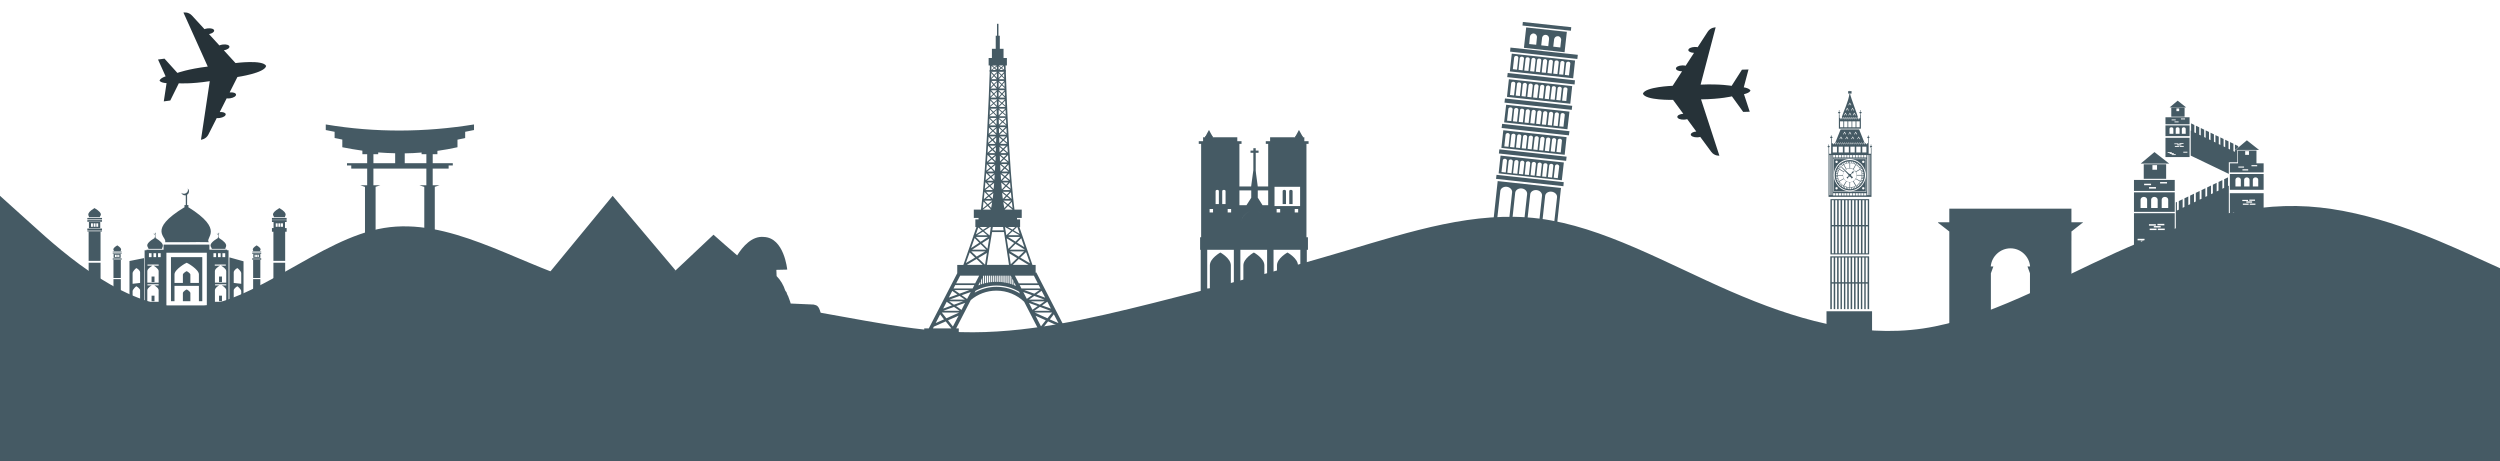 <svg width="1366" height="252" viewBox="0 0 1366 252" fill="none" xmlns="http://www.w3.org/2000/svg">
    <path d="M0 107L17.454 122.708C34.909 138.527 69.818 169.943 104.727 167.966C139.636 165.989 174.544 130.398 209.757 124.576C244.818 118.754 280.334 142.481 315.394 153.466C350.607 164.451 385.516 162.693 420.424 166.648C455.333 170.712 490.242 180.598 525.151 181.477C560.06 182.466 594.969 174.337 630.181 165.549C665.242 156.761 700.758 147.314 735.819 136.879C771.031 126.443 805.94 115.019 840.849 119.413C875.758 123.807 910.667 144.019 945.576 159.178C980.484 174.337 1015.39 184.663 1050.61 179.5C1085.67 174.337 1121.18 153.905 1156.24 137.977C1191.46 122.049 1226.36 110.625 1261.27 112.822C1296.18 115.019 1331.09 130.837 1348.55 138.636L1366 146.545V252H1348.55C1331.09 252 1296.18 252 1261.27 252C1226.36 252 1191.46 252 1156.24 252C1121.18 252 1085.67 252 1050.61 252C1015.39 252 980.484 252 945.576 252C910.667 252 875.758 252 840.849 252C805.94 252 771.031 252 735.819 252C700.758 252 665.242 252 630.181 252C594.969 252 560.06 252 525.151 252C490.242 252 455.333 252 420.424 252C385.516 252 350.607 252 315.394 252C280.334 252 244.818 252 209.757 252C174.544 252 139.636 252 104.727 252C69.818 252 34.909 252 17.454 252H0V107Z" fill="#455A64"/>
    <path fill-rule="evenodd" clip-rule="evenodd" d="M1131.83 131.534V176.572L1134.36 180H1107.03L1109.11 176.572H1109.17V149.33L1107.81 145.581H1112.68H1109.24C1108.79 140.082 1104.11 135.684 1098.53 135.684C1092.95 135.684 1088.21 140.082 1087.75 145.581H1084.25H1089.18L1087.82 149.33V176.572H1087.88L1090.35 180H1063.09L1065.1 176.572V126.487L1059.2 121.892H1059V121.44H1065.1V114H1131.83V121.44H1138V121.892H1137.68L1131.84 126.487V131.534H1131.83Z" fill="#455A64"/>
    <path fill-rule="evenodd" clip-rule="evenodd" d="M655.733 130.369V136.484H656.07V159H714.039V136.484H714.663V129.652H713.843V78.602H715V77.169H712.686V75.019H711.866V74.351H711.627L710.709 72.724L709.748 71L708.83 72.724L707.912 74.351H707.673V75.019H693.986V77.169H691.624V78.602H692.927V101.883H687.24L686.323 95.046L686.132 93.23V83.478H687.675V82.282H686.132V80.989H684.829V82.282H683.286V83.478H684.829V92.993L684.541 95.046L683.623 101.883H677.214V78.602H678.371V77.169H676.057V75.019H662.664V74.351H662.425L661.507 72.724L660.589 71L659.627 72.724L658.758 74.351H658.471V75.019H657.363V77.169H655V78.602H656.298V129.652H655.722V130.369H655.733ZM677.225 104.028H683.683V108.042L683.297 108.661L681.081 112.104H677.225V104.022V104.028ZM687.246 104.028H692.932V112.109H689.847L687.68 108.667L687.246 108.047V104.033V104.028ZM678.235 121.619C678.425 118.176 681.125 115.455 684.546 115.213C681.125 115.45 678.425 118.225 678.235 121.619ZM685.606 115.213C687.05 115.31 688.354 115.881 689.413 116.743C688.354 115.886 687.05 115.31 685.606 115.213ZM710.372 112.584H696.398V102.066H710.372V112.584ZM705.359 103.742C705.843 103.742 706.277 104.028 706.277 104.362V111.484H704.447V104.362C704.447 104.028 704.833 103.742 705.365 103.742H705.359ZM701.748 103.742C702.231 103.742 702.665 104.028 702.665 104.362V111.484H700.835V104.362C700.835 104.028 701.221 103.742 701.753 103.742H701.748ZM707.434 116.075H709.313V114.211H707.434V116.075ZM697.555 116.075H699.483V114.211H697.555V116.075ZM668.736 103.742C669.219 103.742 669.654 104.028 669.654 104.362V111.484H667.823V104.362C667.823 104.028 668.209 103.742 668.741 103.742H668.736ZM665.119 103.742C665.602 103.742 665.988 104.028 665.988 104.362V111.484H664.206V104.362C664.206 104.028 664.592 103.742 665.124 103.742H665.119ZM670.805 116.075H672.684V114.211H670.805V116.075ZM660.926 116.075H662.805V114.211H660.926V116.075ZM710.514 157.615H709.21V144.997C709.21 141.123 703.475 137.971 703.475 137.971C703.475 137.971 697.739 141.128 697.739 144.997V157.615H695.86V136.484H710.508V157.615H710.514ZM692.346 157.615H690.852V144.997C690.852 141.123 685.117 137.971 685.117 137.971C685.117 137.971 679.381 141.128 679.381 144.997V157.615H677.741V136.484H692.34V157.615H692.346ZM674.178 157.615H672.538V144.997C672.538 141.123 666.802 137.971 666.802 137.971C666.802 137.971 661.067 141.128 661.067 144.997V157.615H659.622V136.484H674.173V157.615H674.178Z" fill="#455A64"/>
    <path fill-rule="evenodd" clip-rule="evenodd" d="M566.112 179.453H567.103L559.599 164.891C555.673 161.102 550.309 158.809 544.446 158.809C539.081 158.809 534.209 160.754 530.435 163.946L522.438 179.453H523.877V182.994H505V179.453H507.486L523.037 149.288V144.752H526.369L531.885 128.891V128.542H531.986L533.526 124.051H532.932V119.864H534.674V119.066H532.087V114.525H536.012C538.941 91.486 540.335 51.894 540.783 39.226H540.682V38.231H540.834L540.884 35.786H540.19V31.7H541.982V26.664H544.065V19.531H544.759V13H545.554V19.531H546.299V26.664H548.338V31.7H550.174V35.786H549.43L549.53 38.231H549.631V39.226H549.581C549.827 46.358 550.325 62.113 551.322 78.671L551.373 78.823L551.322 78.873C551.916 88.895 552.661 99.118 553.557 107.898C553.803 110.292 554.1 112.434 554.301 114.53H558.277V119.072H555.696V119.87H557.387V124.057H556.989L558.529 128.548L564.14 144.758H565.876V148.995L566.224 148.844L582.021 179.459H585V183H566.123V179.459L566.112 179.453ZM527.758 143.701L532.775 140.761L529.841 137.917L527.752 143.701H527.758ZM530.591 135.574L535.06 132.634L532.529 130.088L530.591 135.574ZM533.223 128.093L536.505 125.996L534.517 124.304L533.223 128.093ZM555.881 124.051H555.729L553.842 125.844L557.174 127.789L555.881 124.051ZM558.014 130.138L555.679 132.533L559.705 135.073L558.014 130.138ZM560.646 137.721L557.465 140.761L562.78 143.853L560.64 137.721H560.646ZM544.597 35.791L543.404 36.786L542.211 35.791H544.597ZM543.057 37.14L541.662 38.236L541.763 35.994L543.057 37.14ZM542.312 38.236L543.303 37.388L544.199 38.236H542.312ZM543.701 37.09L544.692 36.292V37.989L543.701 37.09ZM544.692 39.332L543.202 40.878L541.662 39.231H544.692V39.332ZM542.805 41.277L541.562 42.626L541.612 39.934L542.805 41.277ZM541.562 43.272L543.152 41.626L544.591 43.272H541.562ZM543.499 41.227L544.692 39.979V42.519L543.499 41.221V41.227ZM544.692 44.267L543.102 45.864L541.662 44.217H544.692V44.267ZM542.654 46.212L541.36 47.606L541.455 44.762L542.648 46.206L542.654 46.212ZM541.315 48.309L543.057 46.611L544.496 48.359H541.315V48.309ZM543.398 46.212L544.692 44.914V47.707L543.398 46.212ZM544.692 49.404L543.051 51.001L541.511 49.303H544.692V49.404ZM542.603 51.4L541.164 52.794V52.496L541.265 49.905L542.609 51.4H542.603ZM541.259 53.344L542.95 51.748L544.39 53.344H541.259ZM543.298 51.4L544.686 50.101V52.895L543.298 51.4ZM544.686 54.643L543.046 56.087L541.254 54.294H544.58L544.681 54.345V54.643H544.686ZM542.598 56.436L540.957 57.83L541.108 54.89L542.598 56.436ZM541.007 58.431L542.945 56.784L544.535 58.431H541.007ZM543.292 56.436L544.681 55.289V57.785L543.292 56.436ZM545.627 54.491L545.773 54.294H549.099L547.414 56.087L545.627 54.542V54.491ZM544.681 59.432L542.794 61.028L541.153 59.381H544.681V59.432ZM542.396 61.376L540.755 62.77L540.856 59.831L542.396 61.376ZM540.654 63.422L542.743 61.725L544.434 63.518H540.654V63.417V63.422ZM543.141 61.376L544.58 60.078V62.922L543.141 61.376ZM544.535 64.518L542.648 66.165L540.957 64.423H544.535V64.524V64.518ZM542.25 66.513L540.509 68.059L540.61 64.867L542.25 66.513ZM540.66 68.509L542.598 66.862L544.238 68.509H540.66ZM543.046 66.513L544.535 65.17V66.766L544.485 67.565V68.065L543.046 66.519V66.513ZM540.761 64.417L540.61 64.867L540.66 64.417H540.761ZM544.339 69.453L542.553 71.049L540.962 69.453H544.339ZM542.105 71.448L540.218 73.146L540.369 69.757L542.105 71.454V71.448ZM540.565 73.595L542.502 71.802L544.339 73.595H540.565ZM542.95 71.403L544.49 70.055L544.44 70.903V72.201L544.39 72.803L542.95 71.409V71.403ZM544.042 74.545L542.306 75.99L540.867 74.545H544.048H544.042ZM541.808 76.49L539.921 78.036L540.173 74.742L541.814 76.49H541.808ZM540.218 78.632L542.256 76.883L543.897 78.632H540.218ZM542.799 76.49L544.339 75.091V75.743L544.238 77.985L542.799 76.49ZM544.188 79.581L542.301 81.178L540.811 79.581H544.188ZM541.802 81.571L539.613 83.465L539.865 79.576L541.802 81.565V81.571ZM540.363 83.668L542.25 82.071L543.841 83.668H540.363ZM542.799 81.571L544.188 80.424V80.627L544.138 80.874V82.172L544.087 82.971L542.794 81.577L542.799 81.571ZM543.746 84.612L541.959 86.056L540.57 84.612H543.751H543.746ZM541.461 86.556L539.277 88.4L539.574 84.612L541.461 86.556ZM539.921 88.698L541.909 87.001L543.6 88.698H539.921ZM542.458 86.556L544.048 85.163L543.998 85.713V86.112L543.897 88.007L542.458 86.562V86.556ZM543.398 89.648L541.511 91.194L540.022 89.648H543.398ZM540.962 91.593L538.924 93.239L539.221 89.698L540.962 91.593ZM539.322 93.734L541.455 92.087L542.945 93.734H539.316H539.322ZM541.909 91.638L543.796 90.193C543.746 91.238 543.695 92.385 543.594 93.436L541.903 91.643L541.909 91.638ZM543.247 94.729L541.36 96.173L539.921 94.729H543.253H543.247ZM540.862 96.623L538.527 98.466C538.627 97.269 538.723 95.971 538.823 94.729H539.019L540.856 96.623H540.862ZM539.221 98.764L541.259 97.067L542.85 98.764H539.221ZM541.802 96.674L543.488 95.325C543.438 96.325 543.387 97.32 543.292 98.27L541.802 96.674ZM542.446 99.714L540.806 101.063L539.563 99.714H542.446ZM540.262 101.507L538.079 103.205C538.23 102.109 538.325 100.911 538.375 99.714H538.622L540.262 101.507ZM538.375 103.851L540.66 101.957L542.502 103.851H538.375ZM541.209 101.558L543.197 99.967C543.096 101.063 543.051 102.26 542.9 103.306L541.209 101.558ZM542.553 104.801L540.369 106.498L538.829 104.801H542.553ZM539.87 106.892L537.731 108.685H537.58C537.681 107.437 537.782 106.144 537.927 104.846L539.865 106.892H539.87ZM538.728 108.685L540.318 107.392L541.511 108.685H538.728ZM540.867 106.987L542.754 105.492C542.603 106.543 542.508 107.639 542.407 108.584L540.867 106.987ZM542.161 109.635L539.725 111.63L537.888 109.635H542.161ZM539.227 112.029L536.992 113.828C537.093 112.63 537.289 111.383 537.39 110.135L539.227 112.029ZM537.093 114.525L539.624 112.529L541.315 114.322V114.373L541.265 114.519H537.093V114.525ZM540.173 112.08L542.11 110.534C541.914 111.63 541.763 112.681 541.562 113.575L540.173 112.08ZM545.84 35.786L547.078 36.781L548.22 35.786H545.834H545.84ZM547.43 37.135L548.623 38.085L548.573 36.089L547.43 37.135ZM548.074 38.231L547.128 37.382L546.187 38.231H548.074ZM546.73 37.084L545.638 36.134V38.079L546.73 37.084ZM545.638 39.226L547.274 40.872L548.668 39.276V39.226H545.638ZM547.626 41.272L548.718 42.469L548.668 40.125L547.626 41.272ZM548.769 43.166L547.33 41.62L545.79 43.267H548.769V43.166ZM546.932 41.221L545.644 39.872V42.665L546.932 41.221ZM545.739 44.211L547.38 45.858L548.718 44.211H545.739ZM547.727 46.206L548.92 47.404L548.87 44.908L547.727 46.206ZM548.97 48.1L547.43 46.605L545.991 48.353H548.97V48.1ZM547.033 46.206L545.644 44.812V47.954L547.033 46.206ZM545.644 49.298L547.43 50.995L548.97 49.298H545.644ZM547.828 51.394L549.116 52.591L549.015 50.045L547.822 51.394H547.828ZM549.116 53.339L547.481 51.743L546.086 53.339H549.116ZM547.078 51.394L545.638 50V53.041L547.078 51.394ZM547.822 56.43L549.312 57.728L549.211 54.986L547.822 56.43ZM549.362 58.375L547.475 56.779L545.834 58.425H549.362V58.375ZM547.078 56.43L545.638 55.182V57.875L547.078 56.43ZM545.739 59.375L547.677 61.022L549.318 59.375H545.739ZM548.074 61.371L549.564 62.669L549.413 60.027L548.069 61.376L548.074 61.371ZM549.564 63.315L547.727 61.719L546.036 63.512H549.614L549.564 63.315ZM547.33 61.371L545.689 59.971V63.012L547.33 61.365V61.371ZM545.739 64.411L547.778 66.154L549.514 64.411H545.739ZM548.226 66.508L549.816 67.907L549.665 65.013L548.226 66.508ZM549.816 68.503L547.828 66.856L546.187 68.503H549.816ZM547.43 66.508L545.739 65.013V66.755L545.79 67.553V68.155L547.43 66.508ZM546.137 69.448L547.828 71.044L549.418 69.448H546.137ZM548.321 71.443L550.062 72.988L549.911 69.897L548.321 71.443ZM549.911 73.59L547.974 71.797L546.137 73.59H549.911ZM547.481 71.398L545.79 69.903L545.84 70.898V72.196L545.89 72.944L547.481 71.398ZM546.389 74.54L548.13 75.984L549.569 74.54H546.389ZM548.623 76.484L550.314 77.878L550.163 74.888L548.623 76.484ZM550.214 78.626L548.226 76.878L546.484 78.626H550.208H550.214ZM547.682 76.484L545.896 74.989L545.997 75.737L546.047 78.131L547.688 76.484H547.682ZM546.288 79.576L548.074 81.172L549.665 79.576H546.288ZM548.623 81.565L550.661 83.364L550.415 79.772L548.629 81.565H548.623ZM550.062 83.662L548.226 82.066L546.635 83.662H550.062ZM547.677 81.565L546.086 80.267V80.615L546.137 80.863V82.161L546.187 83.106L547.677 81.56V81.565ZM546.73 84.606L548.422 86.051L549.911 84.606H546.73ZM548.965 86.551L551.003 88.248L550.801 84.707L548.965 86.551ZM550.555 88.692L548.567 86.995L546.826 88.692H550.555ZM548.024 86.551L546.282 85.056L546.333 85.702V86.101L546.383 88.198L548.024 86.551ZM547.027 89.642L548.965 91.188L550.359 89.642H547.027ZM549.514 91.587L551.305 93.133L551.053 89.889L549.514 91.587ZM551.053 93.728L549.015 92.082L547.425 93.728H551.048H551.053ZM548.472 91.632L546.484 89.985C546.534 91.233 546.635 92.43 546.686 93.577L548.472 91.632ZM547.178 94.723L549.065 96.168L550.505 94.723H547.173H547.178ZM549.614 96.617L551.798 98.365C551.647 97.118 551.552 95.971 551.501 94.723H551.451L549.614 96.617ZM551.255 98.759L549.116 97.061L547.576 98.759H551.249H551.255ZM548.623 96.668L546.786 95.173C546.837 96.269 546.938 97.365 546.988 98.416L548.629 96.668H548.623ZM548.03 99.709L549.67 101.058L550.913 99.709H548.035H548.03ZM550.214 101.502L552.201 103.098C552.101 101.951 551.955 100.855 551.905 99.709H551.854L550.214 101.502ZM552.101 103.845L549.715 101.951L547.974 103.845H552.095H552.101ZM549.217 101.552L547.083 99.759C547.134 101.058 547.279 102.305 547.386 103.497L549.222 101.552H549.217ZM547.929 104.795L550.017 106.493L551.658 104.795H547.934H547.929ZM550.561 106.886L552.745 108.679C552.593 107.482 552.498 106.234 552.347 105.037L550.561 106.881V106.886ZM551.653 108.679L550.163 107.386L548.92 108.679H551.653ZM549.614 106.982L547.576 105.335C547.677 106.481 547.772 107.628 547.974 108.673L549.614 106.976V106.982ZM548.27 109.629L550.706 111.624L552.543 109.629H548.27ZM551.249 112.023L553.288 113.67C553.187 112.574 552.991 111.428 552.89 110.281L551.249 112.029V112.023ZM553.288 114.519L550.801 112.524L548.965 114.468L549.015 114.519H553.288ZM550.258 112.074L548.22 110.377C548.371 111.624 548.567 112.72 548.763 113.67L550.253 112.074H550.258ZM533.862 128.531H539.428L537.093 126.536L533.862 128.531ZM539.523 124.04L537.093 125.586L535.351 124.04H539.523ZM537.687 126.137L540.918 124.04H541.366L540.772 128.531H540.576L537.692 126.137H537.687ZM553.237 126.333L550.902 128.525H557.017L553.243 126.333H553.237ZM550.701 124.04L553.187 125.485L554.727 124.04H550.701ZM552.588 125.985L549.11 124.04L549.855 128.531L552.588 125.985ZM531.174 136.405H538.874L535.794 133.365L531.174 136.405ZM539.82 129.475L535.794 132.117L533.162 129.475H539.82ZM536.595 132.864L540.47 130.375L539.574 135.911L536.595 132.87V132.864ZM554.878 133.264L551.748 136.405H559.991L554.878 133.264ZM550.801 129.475L554.878 132.021L557.409 129.475H550.801ZM554.128 132.763L550.057 130.223L550.902 135.557L550.953 135.956L554.133 132.763H554.128ZM556.665 141.492L553.383 144.735H561.979L556.665 141.492ZM551.893 137.355L556.614 140.199L559.543 137.355H551.893ZM555.769 141.048L551.35 138.356L552.291 144.392L555.769 141.054V141.048ZM528.245 144.741H536.942L533.565 141.498L528.251 144.741H528.245ZM538.331 137.361L533.66 140.205L530.681 137.361H538.331ZM534.455 141.054L539.227 138.21L538.235 144.645L534.461 141.054H534.455ZM554.128 154.268V155.813C554.475 155.965 554.828 156.111 555.125 156.212L554.128 154.268ZM553.73 155.661V153.469L553.086 152.222V155.414L553.73 155.661ZM552.638 155.313V151.424L552.241 150.625H551.994V155.06L552.638 155.307V155.313ZM551.546 154.914V150.625H550.947V154.762L551.546 154.908V154.914ZM550.505 154.717V150.631H549.861V154.521L550.505 154.717ZM549.413 154.47V150.631H548.763V154.374L549.413 154.476V154.47ZM548.371 154.273V150.631H547.727V154.172L548.371 154.273ZM547.33 154.121V150.631H546.68V154.071L547.33 154.121ZM546.282 154.071V150.631H545.638V154.02L546.282 154.071ZM545.19 154.02V150.631H544.546V154.02H545.19ZM544.098 154.02V150.631H543.499V154.02H544.098ZM543.057 154.02V150.631H542.413V154.071L543.057 154.02ZM541.965 154.121V150.631H541.315V154.172L541.965 154.121ZM540.923 154.223V150.631H540.279V154.273L540.923 154.223ZM539.882 154.419V150.631H539.232V154.521L539.882 154.419ZM538.84 154.571V150.631H538.196V154.768L538.84 154.571ZM537.748 154.869V150.631H537.3L537.104 150.98V155.066L537.748 154.869ZM536.656 155.167V151.823L536.057 153.07V155.364L536.656 155.167ZM568.8 178.307L571.381 175.019L565.815 172.523L568.794 178.307H568.8ZM572.327 173.917L574.859 170.775H565.372L572.327 173.917ZM575.805 171.725L573.621 174.519L578.342 176.564L575.811 171.725H575.805ZM572.675 175.615L569.645 179.453H579.781L579.333 178.554L572.675 175.615ZM564.129 169.28L567.008 167.24L562.242 165.542L564.129 169.28ZM568.156 166.487L570.838 164.643H563.188L568.156 166.487ZM572.277 164.84L569.343 166.886L574.215 168.634L572.277 164.846V164.84ZM568.156 167.684L565.126 169.825H574.019L568.156 167.684ZM562.242 163.693H570.636L565.12 161.698L562.242 163.693ZM561.049 163.294L563.928 161.299L559.112 159.557L561.049 163.294ZM565.126 160.45L567.96 158.506H559.711L565.126 160.45ZM569.147 158.905L566.319 160.9L571.084 162.648L569.147 158.905ZM558.115 157.606H568.497L567.551 155.763H557.169L558.109 157.606H558.115ZM520.657 178.402L518.025 175.013L523.737 172.518L520.657 178.402ZM517.079 173.912L514.598 170.77H524.09L517.085 173.912H517.079ZM513.702 171.77L515.791 174.513L511.266 176.508L513.702 171.77ZM516.732 175.609L519.812 179.448H509.777L510.225 178.504L516.732 175.609ZM525.372 169.331L522.438 167.24L527.31 165.492L525.372 169.331ZM521.251 166.487L518.619 164.643H526.268L521.251 166.487ZM517.275 164.891L520.109 166.886L515.337 168.634L517.275 164.891ZM521.251 167.684L524.331 169.825H515.388L521.251 167.684ZM527.215 163.693H518.815L524.331 161.698L527.215 163.693ZM567.058 154.818H556.676L554.537 150.631H564.919L567.052 154.818H567.058ZM528.402 163.345L525.473 161.299L530.44 159.557L528.402 163.345ZM524.331 160.45L521.503 158.506H529.701L524.336 160.45H524.331ZM520.31 158.955L523.144 160.9L518.423 162.597L520.31 158.955ZM531.437 157.606H521.004L521.951 155.763H532.383L531.443 157.606H531.437ZM532.831 154.813H522.449L524.633 150.625H535.015L532.831 154.813ZM542.071 126.789H548.578L551.311 144.741H539.238L540.632 135.562L542.071 126.789ZM548.382 125.839H542.172L542.469 124.046H548.086L548.382 125.839ZM535.615 155.51V153.863L534.523 155.959C534.87 155.757 535.217 155.662 535.615 155.51ZM557.325 160.4L556.782 159.354C553.153 157.207 548.982 156.016 544.462 156.016C540.335 156.016 536.415 157.061 533.033 158.905L532.535 159.905C536.063 157.91 540.134 156.713 544.457 156.713C549.222 156.713 553.551 158.061 557.325 160.405V160.4Z" fill="#455A64"/>
    <path fill-rule="evenodd" clip-rule="evenodd" d="M102.235 106.412V112.039H102.96V113.075H102.715C123.192 125.839 111.713 129.796 114.121 132.333C110.183 132.252 106.255 132.252 102.235 132.333H90.187C91.716 129.555 79.831 125.91 101.031 113.075H100.787V112.039H101.511V106.734H101.031C100.144 106.734 99.348 106.18 99.022 105.304C99.42 105.706 99.909 105.858 100.47 105.858C101.674 105.858 102.715 104.911 102.715 103.715C102.715 103.473 102.634 103.161 102.552 103C103.032 103.393 103.276 103.947 103.276 104.51C103.276 105.304 102.878 106.01 102.235 106.412ZM62.242 137.236C62.486 136.763 60.558 136.2 64.088 134.065C67.465 136.2 65.618 136.843 66.017 137.236H62.242ZM62.079 140.88H65.935V138.817H62.079V140.88ZM62.803 140.407H63.527V139.219H62.803V140.407ZM64.568 140.407H65.211V139.219H64.568V140.407ZM63.681 140.407H64.324V139.219H63.681V140.407ZM61.59 138.585H66.487V138.192H61.59V138.585ZM61.59 137.87H66.487V137.468H61.59V137.87ZM61.59 141.515H66.487V141.202H61.59V141.515ZM61.59 141.988H66.487V141.675H61.59V141.988ZM61.997 142.068H66.017V151.893H61.997V142.068ZM66.017 152.528V161.004H61.997V152.528H66.017ZM66.017 161.638V166.872H70.751V142.622L78.699 141.032V166.872H79.016V136.763H80.057V136.441H89.372V133.663H114.429V135.959V136.432H124.07V136.754H124.875V166.863H125.355V140.63L133.068 142.774V166.863H138.291V161.629H142.229V166.863H149.38V158.387H155.808V166.863H164V168.998H40V166.863H48.437V158.387H54.946V166.863H62.016V161.629H66.035L66.017 161.638ZM54.611 118.684C54.212 117.97 57.344 117.104 51.641 113.692C46.101 117.014 49.152 118.05 48.509 118.684H54.611ZM54.774 124.633H48.591V121.302H54.774V124.633ZM53.651 123.919H52.61V122.016H53.651V123.919ZM50.763 123.919H49.722V122.016H50.763V123.919ZM52.212 123.919H51.171V122.016H52.212V123.919ZM55.742 121.141H47.713V120.274H55.742V121.141ZM55.742 119.872H47.713V119.077H55.742V119.872ZM55.742 125.66H47.713V124.865H55.742V125.66ZM55.742 126.455H47.713V125.902H55.742V126.455ZM164 174H40V169.722H164V174ZM54.937 126.616H48.428V142.542H54.937V126.616ZM149.625 118.684C150.105 117.97 146.891 117.104 152.675 113.692C158.216 117.014 155.165 118.05 155.808 118.684H149.625ZM155.726 124.633V121.302H156.613V120.274H148.584V121.302H149.471V124.633H148.584V126.616H149.389V142.542H155.817V126.616H156.622V124.633H155.735H155.726ZM150.666 123.919H151.707V122.016H150.666V123.919ZM153.481 123.919H154.604V122.016H153.481V123.919ZM152.114 123.919H153.164V122.016H152.114V123.919ZM148.584 120.114H156.613V119.086H148.584V120.114ZM155.817 143.569V157.279H149.389V143.569H155.817ZM90.92 166.872H113.008V138.103H90.92V166.872ZM142.084 137.236C141.84 136.763 143.768 136.2 140.237 134.065C136.779 136.2 138.708 136.843 138.309 137.236H142.084ZM142.247 140.88H138.391V138.817H142.247V140.88ZM141.441 140.407H140.799V139.219H141.441V140.407ZM139.758 140.407H139.115V139.219H139.758V140.407ZM140.563 140.407H139.921V139.219H140.563V140.407ZM142.727 138.665H137.829V138.192H142.727V138.665ZM142.727 137.87H137.829V137.468H142.727V137.87ZM142.727 141.515H137.829V141.122H142.727V141.515ZM142.727 142.068H142.247V151.893H138.309V142.068H137.829V141.675H142.727V142.068ZM138.309 152.528V161.004H142.247V152.528H138.309ZM48.437 143.569V157.279H54.946V143.569H48.437ZM76.545 158.628V164.496L72.453 164.577V159.11C72.453 158.083 74.381 156.413 74.463 156.413C74.544 156.413 76.554 157.601 76.554 158.628H76.545ZM76.545 148.803V154.591L72.453 155.064V149.276C72.453 148.169 74.381 146.499 74.463 146.499C74.544 146.418 76.554 147.606 76.554 148.794L76.545 148.803ZM127.709 158.628V164.496L131.81 164.577V159.11C131.81 158.083 129.8 156.413 129.718 156.413C129.637 156.413 127.709 157.601 127.709 158.628ZM127.709 148.803V154.591L131.81 155.064V149.276C131.81 148.169 129.8 146.499 129.718 146.499C129.637 146.418 127.709 147.606 127.709 148.794V148.803ZM115.66 135.968C116.149 135.092 112.284 134.065 119.354 129.867H119.037V129.555H119.281V128.126H119.037C118.792 128.126 118.475 127.884 118.394 127.652C118.475 127.733 118.711 127.813 118.874 127.813C119.272 127.813 119.598 127.5 119.598 127.179C119.598 127.098 119.598 127.027 119.516 126.947C119.679 127.027 119.752 127.179 119.752 127.42C119.752 127.661 119.67 127.813 119.516 127.974V129.555H119.679V129.867H119.363C126.107 133.913 122.576 135.182 123.219 135.968H115.669H115.66ZM104.019 150.071V154.591H108.681V149.911C108.681 147.213 102.335 143.569 102.009 143.569C101.683 143.569 95.347 147.213 95.347 149.911V154.591H99.927V150.071C99.927 149.276 101.855 148.169 102.018 148.169C102.1 148.169 104.028 149.276 104.028 150.071H104.019ZM104.019 160.138V164.577H99.927V160.138C99.927 159.262 101.855 158.164 102.018 158.164C102.1 158.164 104.028 159.271 104.028 160.138H104.019ZM108.681 156.181H95.347V164.577H93.418V140.487H110.527V164.577H108.681V156.181ZM82.818 151.107H84.42V154.118H82.818V151.107ZM82.818 161.567H84.42V164.577H82.818V161.567ZM119.679 161.567H121.282V164.577H119.679V161.567ZM119.679 151.107H121.282V154.118H119.679V151.107ZM81.37 138.353H82.818V140.496H81.37V138.353ZM121.526 138.353H123.056V140.496H121.526V138.353ZM119.118 138.353H120.567V140.496H119.118V138.353ZM116.629 138.353H118.077V140.496H116.629V138.353ZM86.348 138.353H87.797V140.496H86.348V138.353ZM83.859 138.353H85.307V140.496H83.859V138.353ZM117.516 155.949H119.761C119.281 156.19 118.801 156.583 118.557 156.744C118.077 157.137 117.434 157.86 117.434 158.566V164.907H123.617V158.566C123.617 157.851 122.893 157.137 122.413 156.744C122.25 156.583 121.689 156.19 121.209 155.949H123.617V155.314H117.516V155.949ZM80.573 145.168H83.307C82.827 145.409 81.94 146.123 81.704 146.275C81.225 146.668 80.501 147.383 80.501 148.097V154.439H86.683V148.097C86.683 147.383 85.959 146.668 85.479 146.275C85.235 146.034 84.438 145.4 83.877 145.168H86.692V144.534H80.591V145.168H80.573ZM80.573 155.949H82.899C82.42 156.19 81.858 156.583 81.695 156.744C81.216 157.137 80.491 157.86 80.491 158.566V164.907H86.674V158.566C86.674 157.851 86.031 157.137 85.47 156.744C85.307 156.583 84.828 156.19 84.348 155.949H86.674V155.314H80.573V155.949ZM117.353 145.168H120.241C119.679 145.409 118.792 146.043 118.629 146.275C118.068 146.668 117.425 147.383 117.425 148.097V154.439H123.608V148.097C123.608 147.383 122.884 146.668 122.404 146.275C122.16 146.114 121.282 145.4 120.802 145.168H123.373V144.534H117.353V145.168ZM84.909 126.947C85.072 127.027 85.153 127.179 85.153 127.42C85.153 127.661 85.072 127.813 84.909 127.974V129.555H85.153V129.867H84.429V129.555H84.674V128.126H84.429C84.185 128.126 83.95 127.884 83.787 127.652C83.95 127.733 84.112 127.813 84.266 127.813C84.665 127.813 84.99 127.5 84.99 127.179C84.99 127.098 84.99 127.027 84.909 126.947ZM84.746 129.876C91.49 133.922 88.041 135.191 88.602 135.977H81.053C81.614 135.101 77.676 134.074 84.746 129.876Z" fill="#455A64"/>
    <path fill-rule="evenodd" clip-rule="evenodd" d="M1022.18 84.008H1021.03V75.74L1020.9 75.871L1020.7 75.74V78.389L1020.45 78.069L1020.19 78.52L1019.93 78.972L1019.61 78.52L1019.35 78.069L1019.04 78.52L1018.78 78.972L1018.46 78.52L1018.2 78.069L1017.88 78.52L1017.62 78.972L1017.37 78.52L1017.05 78.069L1016.79 78.52L1016.47 78.972L1016.22 78.52L1015.9 78.069L1015.64 78.52L1015.38 78.972L1015.06 78.52L1014.8 78.069L1014.48 78.52L1014.22 78.972L1013.9 78.52L1013.65 78.069L1013.33 78.52L1013.08 78.972L1012.82 78.52L1012.5 78.069L1012.24 78.52L1011.92 78.972L1011.67 78.52L1011.35 78.069L1011.1 78.52L1010.84 78.972L1010.52 78.52L1010.26 78.069L1009.94 78.52L1009.68 78.972L1009.37 78.52L1009.11 78.069L1008.79 78.52L1008.53 78.972L1008.28 78.52L1007.95 78.069L1007.7 78.52L1007.38 78.972L1007.13 78.52L1006.81 78.069L1006.55 78.52L1006.29 78.972L1005.97 78.52L1005.72 78.069L1005.39 78.52L1005.14 78.972L1004.82 78.52L1004.56 78.069L1004.24 78.52L1003.99 78.972L1003.73 78.52L1003.41 78.069L1003.15 78.52L1002.83 78.972L1002.58 78.52L1002.26 78.069L1002 78.52L1001.75 78.972L1001.43 78.52L1001.17 78.069L1000.91 78.455V75.747L1000.73 75.878L1000.53 75.747V84.015H999.435V80.784L999.305 80.973L999.109 80.784V107.582H1022.58V80.784L1022.38 80.973L1022.25 80.784V84.015L1022.18 84.008ZM1022.89 185H998V170.087H1022.89V185ZM1020.45 168.923V154.978H1019.42V168.923H1018.64V154.978H1017.55V168.923H1016.78V154.978H1015.75V168.923H1014.92V154.978H1013.89V168.923H1013.06V154.978H1012.03V168.923H1011.19V154.978H1010.16V168.923H1009.33V154.978H1008.3V168.923H1007.52V154.978H1006.43V168.923H1005.66V154.978H1004.63V168.923H1003.8V154.978H1002.77V168.923H1001.94V154.978H1000.91V168.923H1000.07V140.057H1021.3V168.923H1020.46H1020.45ZM1019.42 154.199H1020.45V140.705H1019.42V154.199ZM1000.9 154.199H1001.93V140.705H1000.9V154.199ZM1002.76 154.199H1003.79V140.705H1002.76V154.199ZM1004.63 154.199H1005.65V140.705H1004.63V154.199ZM1006.42 154.199H1007.52V140.705H1006.42V154.199ZM1008.29 154.199H1009.31V140.705H1008.29V154.199ZM1010.15 154.199H1011.18V140.705H1010.15V154.199ZM1012.01 154.199H1013.04V140.705H1012.01V154.199ZM1013.87 154.199H1014.9V140.705H1013.87V154.199ZM1015.74 154.199H1016.77V140.705H1015.74V154.199ZM1017.53 154.199H1018.63V140.705H1017.53V154.199ZM1001.39 75.034L1000.62 74.386L999.914 75.034L1000.62 75.805L1001.39 75.034ZM1021.59 75.034L1020.88 74.386L1020.17 75.034L1020.88 75.805L1021.59 75.034ZM1023 80.07L1022.29 79.423L1021.64 80.07L1022.29 80.842L1023 80.07ZM999.848 80.07L999.21 79.423L998.5 80.07L999.21 80.842L999.848 80.07ZM1000.43 74.452V74.001H1000.81V74.452L1000.62 74.255L1000.43 74.452ZM1020.69 74.452V74.001H1021.01V74.452L1020.88 74.255L1020.69 74.452ZM999.015 79.488V78.972H999.334V79.423L999.203 79.292L999.008 79.488H999.015ZM1022.17 79.423V78.972H1022.49V79.488L1022.29 79.292L1022.16 79.423H1022.17ZM1005.71 70.704L1002.62 78.389L1002.68 78.455L1002.75 78.586L1003.33 77.749L1003.78 78.462L1003.91 78.593L1004.04 78.462L1004.49 77.749L1005.07 78.651L1005.2 78.455L1005.65 77.683L1006.03 78.455L1006.23 78.651L1006.74 77.749L1007.26 78.462L1007.32 78.593L1007.45 78.462L1007.9 77.749L1008.35 78.462L1008.48 78.593L1008.61 78.462L1009.06 77.749L1009.51 78.462L1009.64 78.659L1009.77 78.462L1010.22 77.691L1010.61 78.462L1010.81 78.659L1010.87 78.462L1011.32 77.749L1011.84 78.462L1011.9 78.593L1012.48 77.756L1012.93 78.469L1013.06 78.6L1013.19 78.469L1013.64 77.756L1014.22 78.659L1014.35 78.462L1014.8 77.691L1015.25 78.462L1015.38 78.659L1015.9 77.756L1016.41 78.469L1016.48 78.6L1017.06 77.763L1017.51 78.477L1017.64 78.608L1017.77 78.477L1018.22 77.763L1018.8 78.6L1018.86 78.469L1018.93 78.404L1015.84 70.718H1005.74L1005.71 70.704ZM1006.73 75.929L1006.1 74.83L1005.9 74.576L1005.06 75.929L1005.31 76.06L1005.89 75.092L1006.41 76.06L1006.73 75.929H1006.73ZM1011.56 73.346L1010.92 72.181L1010.79 71.926L1009.95 73.346L1010.2 73.477L1010.78 72.508L1011.29 73.477L1011.55 73.346H1011.56ZM1014.77 73.346L1014.07 72.181L1013.94 71.926L1013.11 73.346L1013.37 73.477L1013.95 72.508L1014.46 73.477L1014.78 73.346H1014.77ZM1016.38 75.929L1015.67 74.83L1015.54 74.576L1014.77 75.929L1014.96 76.06L1015.54 75.092L1016.12 76.06L1016.38 75.929ZM1013.11 75.929L1012.53 74.83L1012.33 74.576L1011.5 75.929L1011.75 76.06L1012.33 75.092L1012.91 76.06L1013.11 75.929ZM1009.89 75.929L1009.31 74.83L1009.11 74.576L1008.28 75.929L1008.53 76.06L1009.11 75.092L1009.63 76.06L1009.88 75.929H1009.89ZM1008.67 73.346L1008.09 72.181L1007.89 71.926L1007.06 73.346L1007.31 73.477L1007.89 72.508L1008.41 73.477L1008.67 73.346ZM1003.72 80.129H1001.41V83.295H1003.72V80.129ZM1019.8 80.129H1017.54V83.295H1019.8V80.129ZM1016.64 80.129H1014.27V83.295H1016.64V80.129ZM1013.43 80.129H1011.05V83.295H1013.43V80.129ZM1010.21 80.129H1007.84V83.295H1010.21V80.129ZM1006.94 80.129H1004.63V83.295H1006.94V80.129ZM1011.69 51.133H1009.83V49.779H1011.69V51.133ZM1005.65 61.533L1004.94 60.82L1004.23 61.533L1004.94 62.239L1005.65 61.533ZM1017.29 61.533L1016.59 60.82L1015.87 61.533L1016.59 62.239L1017.29 61.533ZM1016.19 64.306L1015.94 64.823L1015.68 65.34H1015.61L1015.42 64.823L1015.1 64.306L1014.78 64.823L1014.58 65.34L1014.33 64.823L1014.01 64.306L1013.76 64.823L1013.5 65.34L1013.24 64.823L1012.99 64.306L1012.66 64.823L1012.41 65.34L1012.16 64.823L1011.9 64.306L1011.58 64.823L1011.39 65.34H1011.32L1011.07 64.823L1010.82 64.306L1010.49 64.823L1010.29 65.34H1010.23L1009.97 64.823L1009.72 64.306L1009.4 64.823L1009.21 65.34H1009.14L1008.88 64.823L1008.63 64.306L1008.31 64.823L1008.11 65.34H1008.05L1007.79 64.823L1007.47 64.306L1007.22 64.823L1006.97 65.34L1006.77 64.823L1006.45 64.306L1006.13 64.823L1005.94 65.34H1005.87L1005.68 64.823L1005.35 64.306L1005.15 64.626V62.363L1004.96 62.494L1004.76 62.363V65.332V70.303H1016.79V65.332V62.363L1016.6 62.494L1016.4 62.363V64.626L1016.21 64.306H1016.19ZM1010.79 49C1010.79 49.197 1010.73 49.386 1010.73 49.582H1010.79V49ZM1010.54 51.329C1009.83 55.783 1007.77 59.721 1006.36 63.92V63.855L1006.87 64.757L1006.94 64.888L1007.45 63.855L1007.97 64.757L1008.03 64.888L1008.09 64.757L1008.6 63.855L1009.12 64.888L1009.18 64.757L1009.7 63.855L1010.21 64.888L1010.28 64.757L1010.79 63.855L1011.24 64.757L1011.31 64.888L1011.37 64.757L1011.89 63.855L1012.4 64.888L1012.47 64.757L1012.98 63.855L1013.5 64.888L1013.56 64.757L1014.08 63.855L1014.46 64.757L1014.59 64.888L1014.66 64.757L1015.11 63.855C1015.24 63.658 1011.18 53.134 1010.92 51.329H1010.54ZM1011.57 57.399L1010.92 56.365L1010.79 56.045L1009.95 57.399L1010.21 57.588L1010.79 56.62L1011.3 57.588L1011.56 57.399H1011.57ZM1009.13 62.952L1008.55 61.788L1008.36 61.533L1007.52 62.952L1007.77 63.083L1008.35 62.05L1008.87 63.083L1009.13 62.952ZM1011.57 62.952L1010.92 61.788L1010.79 61.533L1009.95 62.952L1010.21 63.083L1010.79 62.05L1011.3 63.083L1011.56 62.952H1011.57ZM1014.01 62.952L1013.37 61.788L1013.17 61.533L1012.33 62.952L1012.65 63.083L1013.16 62.05L1013.74 63.083L1014 62.952H1014.01ZM1010.16 60.303L1009.51 59.139L1009.31 58.884L1008.55 60.303L1008.8 60.434L1009.31 59.401L1009.89 60.434L1010.16 60.303ZM1012.99 60.303L1012.34 59.139L1012.21 58.884L1011.38 60.303L1011.58 60.434L1012.21 59.401L1012.73 60.434L1012.99 60.303ZM1004.76 60.754V60.303H1005.14V60.754L1004.94 60.565L1004.75 60.754H1004.76ZM1016.4 60.754V60.303H1016.78V60.754L1016.59 60.565L1016.4 60.754ZM1007.2 66.308H1005.39V69.539H1007.2V66.308ZM1016.14 66.308H1014.34V69.539H1016.14V66.308ZM1013.88 66.308H1012.08V69.539H1013.88V66.308ZM1011.69 66.308H1009.89V69.539H1011.69V66.308ZM1009.45 66.308H1007.65V69.539H1009.45V66.308ZM1019.54 138.434H1020.57V123.71H1019.54V138.434ZM1000.96 138.434H1001.99V123.71H1000.96V138.434ZM1002.82 138.434H1003.85V123.71H1002.82V138.434ZM1004.68 138.434H1005.71V123.71H1004.68V138.434ZM1006.55 138.434H1007.58V123.71H1006.55V138.434ZM1008.41 138.434H1009.44V123.71H1008.41V138.434ZM1010.21 138.434H1011.3V123.71H1010.21V138.434ZM1012.07 138.434H1013.1V123.71H1012.07V138.434ZM1013.93 138.434H1014.96V123.71H1013.93V138.434ZM1015.8 138.434H1016.82V123.71H1015.8V138.434ZM1017.66 138.434H1018.69V123.71H1017.66V138.434ZM1019.52 122.932H1020.55V109.372H1019.52V122.932ZM1000.94 122.932H1001.96V109.372H1000.94V122.932ZM1002.8 122.932H1003.83V109.372H1002.8V122.932ZM1004.66 122.932H1005.69V109.372H1004.66V122.932ZM1006.52 122.932H1007.55V109.372H1006.52V122.932ZM1008.39 122.932H1009.42V109.372H1008.39V122.932ZM1010.18 122.932H1011.28V109.372H1010.18V122.932ZM1012.05 122.932H1013.08V109.372H1012.05V122.932ZM1013.91 122.932H1014.94V109.372H1013.91V122.932ZM1015.77 122.932H1016.8V109.372H1015.77V122.932ZM1017.64 122.932H1018.67V109.372H1017.64V122.932ZM1021.3 108.79H1000.15V139.009H1021.3V108.79ZM1002.85 105.559H1001.63V106.789H1002.85V105.559ZM1019.76 105.559H1018.54V106.789H1019.76V105.559ZM1018.22 105.559H1016.99V106.789H1018.22V105.559ZM1016.67 105.559H1015.45V106.789H1016.67V105.559ZM1015.13 105.559H1013.91V106.789H1015.13V105.559ZM1013.58 105.559H1012.36V106.789H1013.58V105.559ZM1012.04 105.559H1010.82V106.789H1012.04V105.559ZM1010.5 105.559H1009.27V106.789H1010.5V105.559ZM1008.95 105.559H1007.73V106.789H1008.95V105.559ZM1007.41 105.559H1006.25V106.789H1007.41V105.559ZM1005.93 105.559H1004.7V106.789H1005.93V105.559ZM1004.39 105.559H1003.16V106.789H1004.39V105.559ZM1010.75 96.519C1010.62 96.519 1010.5 96.454 1010.37 96.454L1009.92 96.905C1009.85 97.16 1009.85 97.356 1009.72 97.487C1009.66 97.553 1009.53 97.553 1009.4 97.487C1009.31 97.361 1009.21 97.233 1009.08 97.102C1008.95 97.036 1008.95 96.912 1009.08 96.781C1009.21 96.65 1009.4 96.585 1009.6 96.585L1010.11 96.133C1009.98 96.068 1009.98 95.871 1009.98 95.748V95.551L1005.35 90.58V90.449H1005.48C1005.48 90.384 1005.55 90.384 1005.55 90.449L1010.43 95.034C1010.5 94.969 1010.63 94.969 1010.76 94.969C1010.89 94.969 1011.08 95.034 1011.21 95.1L1011.98 94.394C1011.91 94.394 1011.84 94.329 1011.84 94.263C1011.71 94.198 1011.71 94.001 1011.84 93.943C1011.98 93.812 1012.29 93.746 1012.61 93.746L1012.74 93.615V93.288H1013.19V93.674H1012.94L1012.74 93.87C1012.74 94.19 1012.74 94.518 1012.61 94.649C1012.48 94.714 1012.29 94.714 1012.23 94.649L1012.16 94.583L1011.4 95.355C1011.46 95.486 1011.53 95.609 1011.53 95.74C1011.53 95.871 1011.46 95.937 1011.46 95.995C1011.65 96.315 1012.04 96.578 1012.42 96.709C1012.42 96.709 1012.49 96.709 1012.49 96.774C1012.49 96.84 1012.49 96.905 1012.42 96.905C1012.29 96.905 1012.29 96.971 1012.29 97.036C1012.23 97.036 1012.23 97.102 1012.23 97.167C1012.23 97.233 1012.16 97.298 1012.16 97.298C1012.03 97.298 1011.97 97.298 1011.97 97.364C1011.9 97.364 1011.84 97.429 1011.84 97.495H1011.77C1011.71 97.56 1011.71 97.495 1011.64 97.495C1011.52 97.043 1011.26 96.788 1010.87 96.526H1010.74L1010.75 96.519ZM1010.55 89.03H1010.1L1010.04 88.193H1009.97H1010.55V89.03ZM1009.71 89.096C1009.53 89.161 1009.33 89.161 1009.13 89.227L1008.95 88.389C1009.13 88.324 1009.39 88.258 1009.65 88.258L1009.71 89.096ZM1008.81 89.285C1008.68 89.35 1008.56 89.416 1008.37 89.416L1008.04 88.644C1008.23 88.579 1008.42 88.513 1008.62 88.455L1008.81 89.292L1008.81 89.285ZM1008.11 89.547C1007.92 89.678 1007.72 89.743 1007.53 89.802L1007.08 89.088C1007.28 88.957 1007.53 88.834 1007.79 88.768L1008.11 89.547ZM1007.21 89.998C1007.08 90.122 1006.95 90.187 1006.82 90.253L1006.31 89.54C1006.5 89.474 1006.63 89.343 1006.82 89.212L1007.21 89.991V89.998ZM1006.57 90.449C1006.44 90.58 1006.37 90.646 1006.24 90.711L1006.37 90.842C1006.44 90.777 1006.57 90.653 1006.63 90.588H1006.69L1006.76 90.522C1006.94 90.398 1007.08 90.267 1007.27 90.136H1007.34L1008.68 92.523C1008.55 92.589 1008.43 92.654 1008.37 92.72L1008.5 92.851C1009.08 92.334 1009.84 92.079 1010.75 92.079C1011.66 92.079 1012.55 92.465 1013.19 93.047H1013.45C1013.26 92.858 1013.07 92.662 1012.81 92.531L1014.1 90.144H1014.16C1014.43 90.34 1014.61 90.464 1014.87 90.66L1014.94 90.726C1015.07 90.857 1015.19 90.981 1015.39 91.112C1015.52 91.308 1015.71 91.497 1015.9 91.694V91.759L1015.97 91.825C1016.1 92.021 1016.22 92.152 1016.29 92.342L1013.98 93.695C1013.85 93.506 1013.66 93.244 1013.53 93.047V93.368C1014.04 93.95 1014.43 94.853 1014.43 95.755C1014.43 96.788 1013.98 97.691 1013.33 98.404C1012.62 99.052 1011.72 99.503 1010.76 99.503C1009.73 99.503 1008.83 99.052 1008.12 98.404C1007.41 97.691 1007.02 96.796 1007.02 95.755C1007.02 94.918 1007.28 94.139 1007.79 93.557L1007.66 93.426C1007.6 93.492 1007.53 93.623 1007.47 93.681L1005.15 92.327C1005.28 92.072 1005.47 91.81 1005.67 91.614V91.548C1005.73 91.548 1005.73 91.483 1005.8 91.424L1005.67 91.293C1005.6 91.359 1005.6 91.424 1005.54 91.49L1004.83 90.908C1004.96 90.842 1005.02 90.777 1005.09 90.653V90.333L1005.28 90.267C1005.35 90.136 1005.48 90.136 1005.61 90.136C1005.74 90.013 1005.86 89.947 1006.06 89.816L1006.57 90.464L1006.57 90.449ZM1005.47 91.614H1005.41L1004.83 91.097L1005.47 91.548V91.614ZM1005.34 91.745C1005.21 91.876 1005.09 92.072 1005.02 92.261L1004.64 92.007L1004.26 91.81C1004.39 91.621 1004.51 91.359 1004.64 91.228H1004.7L1005.35 91.745H1005.34ZM1004.83 92.523C1004.76 92.654 1004.7 92.778 1004.64 92.975L1003.81 92.589C1003.87 92.458 1004 92.269 1004.06 92.138L1004.83 92.523ZM1004.44 93.295C1004.38 93.492 1004.31 93.681 1004.26 93.877L1003.49 93.623H1003.42C1003.49 93.361 1003.62 93.171 1003.68 92.916L1004.44 93.302V93.295ZM1004.19 94.198C1004.12 94.329 1004.12 94.46 1004.06 94.649L1003.23 94.518C1003.29 94.329 1003.29 94.132 1003.36 93.936V94.001L1004.19 94.198ZM1004.06 94.78L1003.29 94.714V94.649L1004.06 94.78ZM1004.06 94.976C1003.99 95.165 1003.99 95.362 1003.99 95.558H1003.16C1003.16 95.304 1003.16 95.107 1003.23 94.853L1004.06 94.984V94.976ZM1003.99 95.944C1003.99 96.075 1003.99 96.264 1004.06 96.395L1003.16 96.461V95.944H1003.99ZM1004.06 96.716C1004.12 96.912 1004.12 97.167 1004.19 97.364L1003.36 97.56C1003.29 97.305 1003.23 97.109 1003.23 96.854L1004.06 96.723V96.716ZM1004.26 97.684C1004.32 97.815 1004.39 97.946 1004.44 98.07L1003.61 98.39V98.455C1003.55 98.259 1003.48 98.07 1003.41 97.873H1003.48L1004.25 97.676L1004.26 97.684ZM1004.51 98.266L1003.8 98.586V98.521L1004.51 98.266ZM1004.57 98.397C1004.64 98.594 1004.7 98.783 1004.83 98.979L1004.06 99.43C1003.93 99.234 1003.86 98.979 1003.74 98.783L1003.81 98.717L1004.57 98.397ZM1005.02 99.307C1005.09 99.438 1005.15 99.561 1005.28 99.627L1004.51 100.144C1004.44 100.013 1004.31 99.882 1004.26 99.692L1005.02 99.307ZM1005.47 99.889C1005.6 100.086 1005.73 100.217 1005.86 100.406L1005.28 101.054H1005.22C1005.09 100.864 1004.9 100.668 1004.77 100.471L1005.48 99.889H1005.47ZM1006.12 100.661C1006.24 100.726 1006.31 100.857 1006.44 100.915L1005.92 101.628H1005.86C1005.73 101.497 1005.6 101.366 1005.47 101.243L1006.11 100.661H1006.12ZM1006.7 101.177C1006.89 101.308 1007.02 101.374 1007.21 101.497L1006.83 102.276H1006.76C1006.57 102.145 1006.38 102.022 1006.18 101.825L1006.7 101.177ZM1007.53 101.694C1007.66 101.759 1007.79 101.825 1007.92 101.891L1007.6 102.662C1007.4 102.597 1007.21 102.531 1007.08 102.407L1007.53 101.694ZM1008.24 102.014C1008.44 102.08 1008.63 102.145 1008.82 102.211L1008.63 103.048C1008.37 102.982 1008.12 102.917 1007.92 102.851L1008.25 102.014H1008.24ZM1008.95 102.269L1008.82 102.975H1008.76L1008.95 102.269ZM1009.14 102.334C1009.27 102.334 1009.46 102.4 1009.59 102.4L1009.46 103.237C1009.26 103.237 1009.08 103.171 1008.95 103.171L1009.13 102.334H1009.14ZM1009.72 102.465H1009.79L1009.66 103.171L1009.72 102.465ZM1009.92 102.465C1010.11 102.465 1010.37 102.531 1010.56 102.531V103.368C1010.3 103.368 1010.05 103.368 1009.79 103.302L1009.92 102.465ZM1010.88 102.531C1011.01 102.531 1011.2 102.531 1011.33 102.465L1011.46 103.302V103.368H1010.88V102.531ZM1011.71 102.465C1011.91 102.4 1012.1 102.4 1012.29 102.334L1012.49 103.171C1012.29 103.237 1012.04 103.237 1011.78 103.302L1011.71 102.465ZM1012.49 102.269L1012.68 102.975H1012.61L1012.48 102.269H1012.49ZM1012.62 102.203C1012.75 102.203 1012.88 102.138 1013.07 102.072L1013.39 102.851V102.917C1013.19 102.982 1013.07 103.048 1012.87 103.048L1012.61 102.211L1012.62 102.203ZM1013.2 102.007H1013.27L1013.52 102.72L1013.2 102.007ZM1013.4 101.941C1013.59 101.876 1013.78 101.745 1013.91 101.687L1014.36 102.4V102.465C1014.16 102.531 1013.91 102.662 1013.71 102.786V102.72L1013.4 101.949V101.941ZM1014.23 101.49C1014.36 101.425 1014.49 101.359 1014.61 101.235L1015.13 101.949C1015 102.072 1014.81 102.138 1014.68 102.269L1014.23 101.49ZM1014.87 101.039C1015.07 100.908 1015.19 100.784 1015.32 100.653L1015.97 101.235C1015.77 101.425 1015.58 101.621 1015.39 101.752L1014.87 101.039ZM1015.58 100.391C1015.71 100.26 1015.77 100.136 1015.84 100.071L1016.55 100.588C1016.48 100.719 1016.35 100.85 1016.23 100.973L1015.59 100.391H1015.58ZM1016.1 99.743C1016.23 99.612 1016.36 99.423 1016.42 99.227L1017.19 99.678C1017.06 99.933 1016.93 100.129 1016.8 100.326H1016.74L1016.09 99.743H1016.1ZM1016.61 98.965C1016.68 98.834 1016.74 98.703 1016.8 98.579L1017.64 98.899C1017.51 99.088 1017.45 99.227 1017.38 99.416H1017.32L1016.61 98.965H1016.61ZM1016.93 98.251C1017 98.055 1017.12 97.866 1017.12 97.669L1017.96 97.866H1018.03C1017.9 98.12 1017.83 98.382 1017.77 98.572L1016.93 98.251ZM1017.25 97.349C1017.25 97.218 1017.32 97.029 1017.32 96.898L1018.22 97.029C1018.15 97.16 1018.15 97.349 1018.09 97.545L1017.24 97.349H1017.25ZM1017.38 96.701L1018.16 96.832H1018.09L1017.38 96.701ZM1017.38 96.505C1017.45 96.315 1017.45 96.119 1017.45 95.922H1018.29C1018.29 96.177 1018.29 96.374 1018.22 96.628L1017.39 96.497L1017.38 96.505ZM1017.45 95.537C1017.45 95.413 1017.45 95.282 1017.38 95.151L1018.28 95.02V95.537H1017.44H1017.45ZM1017.38 94.954V94.889L1018.16 94.823V94.889L1017.38 94.954ZM1017.38 94.758C1017.32 94.561 1017.32 94.372 1017.25 94.176L1018.09 93.979V93.914C1018.16 94.168 1018.22 94.43 1018.22 94.692L1017.39 94.758H1017.38ZM1017.19 93.855C1017.12 93.659 1017.06 93.535 1016.99 93.404L1017.83 93.084C1017.9 93.28 1017.96 93.404 1017.96 93.601L1017.19 93.855ZM1016.93 93.208L1017.64 92.887V92.953L1016.93 93.215V93.208ZM1016.87 93.077C1016.8 92.887 1016.74 92.691 1016.61 92.494L1017.32 92.109H1017.39C1017.52 92.305 1017.59 92.56 1017.72 92.756L1016.88 93.077H1016.87ZM1016.42 92.24C1016.35 92.109 1016.29 91.985 1016.22 91.854L1016.87 91.337C1017 91.468 1017.12 91.657 1017.19 91.788L1016.42 92.24ZM1015.97 91.526C1015.84 91.403 1015.71 91.272 1015.58 91.075L1016.22 90.493C1016.35 90.689 1016.54 90.879 1016.67 91.01V91.075L1015.97 91.526ZM1015.32 90.886C1015.26 90.755 1015.13 90.631 1015 90.566L1015.51 89.86C1015.64 89.991 1015.83 90.114 1015.96 90.245L1015.32 90.893L1015.32 90.886ZM1014.87 90.435L1015.39 89.852L1014.94 90.435H1014.87ZM1014.74 90.369C1014.55 90.238 1014.43 90.107 1014.23 89.983L1014.68 89.27C1014.87 89.401 1015.06 89.532 1015.26 89.663L1014.74 90.376V90.369ZM1013.91 89.852C1013.78 89.721 1013.66 89.656 1013.53 89.598L1013.85 88.819C1014.04 88.884 1014.16 88.95 1014.36 89.074L1013.91 89.852ZM1013.2 89.467C1013.01 89.401 1012.82 89.336 1012.62 89.27L1012.88 88.433C1013.08 88.499 1013.33 88.622 1013.53 88.688L1013.21 89.467H1013.2ZM1012.3 89.205C1012.17 89.139 1011.98 89.139 1011.85 89.074L1011.98 88.237C1012.18 88.302 1012.37 88.302 1012.5 88.368L1012.3 89.205ZM1011.72 89.074H1011.66L1011.79 88.302L1011.72 89.074ZM1011.53 89.074C1011.34 89.008 1011.08 89.008 1010.89 89.008V88.171H1011.66L1011.53 89.074ZM1007.61 89.983C1007.81 89.852 1007.93 89.787 1008.13 89.663H1008.19L1008.39 89.598C1008.58 89.532 1008.71 89.467 1008.9 89.401H1008.97L1009.1 89.336H1009.23C1009.42 89.27 1009.61 89.27 1009.81 89.205H1010.13V89.139H1010.58V91.854C1010 91.919 1009.42 92.043 1008.97 92.305L1007.62 89.983H1007.61ZM1010.9 89.139C1011.09 89.139 1011.28 89.139 1011.47 89.205H1011.79C1011.99 89.27 1012.11 89.27 1012.24 89.336H1012.31L1012.5 89.401H1012.57C1012.76 89.467 1012.95 89.532 1013.15 89.598V89.663H1013.21C1013.28 89.663 1013.35 89.729 1013.41 89.729L1013.48 89.794C1013.61 89.794 1013.73 89.925 1013.86 89.991L1012.51 92.312C1012 92.058 1011.48 91.927 1010.9 91.861V89.146L1010.9 89.139ZM1016.49 92.625C1016.62 92.822 1016.69 93.011 1016.74 93.208L1016.81 93.273C1016.81 93.339 1016.81 93.404 1016.88 93.404V93.47C1016.94 93.659 1017.01 93.921 1017.07 94.176C1017.2 94.627 1017.26 95.078 1017.26 95.595H1014.56C1014.56 95.013 1014.37 94.43 1014.17 93.979L1016.48 92.625H1016.49ZM1017.26 95.922C1017.26 96.119 1017.26 96.308 1017.19 96.505C1017.19 96.767 1017.13 97.021 1017.06 97.283C1016.93 97.866 1016.74 98.375 1016.48 98.892L1014.11 97.538C1014.37 97.021 1014.49 96.505 1014.56 95.922H1017.26ZM1016.3 99.154C1016.23 99.35 1016.1 99.54 1015.98 99.736L1015.85 99.867L1015.78 99.933C1015.65 100.064 1015.59 100.195 1015.53 100.253L1015.4 100.318L1015.33 100.449L1015.2 100.515H1015.27C1015.07 100.646 1014.94 100.77 1014.82 100.901H1014.75V100.966L1014.69 101.032C1014.49 101.163 1014.37 101.228 1014.17 101.352L1012.82 98.965C1013.02 98.834 1013.27 98.644 1013.47 98.448C1013.66 98.251 1013.85 98.062 1013.98 97.8L1016.3 99.154ZM1013.85 101.541C1013.72 101.607 1013.53 101.73 1013.34 101.796V101.73L1013.21 101.796L1013.14 101.861L1013.01 101.927C1012.88 101.927 1012.75 101.992 1012.62 102.051H1012.55C1012.49 102.051 1012.36 102.116 1012.29 102.116H1012.23C1011.97 102.182 1011.78 102.247 1011.53 102.247H1011.4C1011.2 102.313 1011.08 102.313 1010.88 102.313V99.598C1011.46 99.532 1011.98 99.409 1012.49 99.147L1013.84 101.534L1013.85 101.541ZM1010.58 102.313C1010.38 102.313 1010.18 102.313 1010 102.247H1009.68C1009.48 102.182 1009.36 102.182 1009.23 102.116C1008.91 102.051 1008.59 101.927 1008.26 101.796H1008.2C1008.01 101.73 1007.81 101.607 1007.62 101.541L1008.97 99.154C1009.48 99.416 1010 99.54 1010.58 99.605V102.32V102.313ZM1007.29 101.345C1007.16 101.279 1006.97 101.148 1006.78 101.024H1006.84L1006.78 100.959L1006.58 100.893V100.828H1006.52C1006.45 100.697 1006.32 100.631 1006.2 100.508H1006.26L1006.2 100.442L1006.07 100.311L1005.94 100.246C1005.81 100.115 1005.68 99.991 1005.55 99.794L1005.42 99.598L1005.36 99.532C1005.29 99.401 1005.23 99.278 1005.16 99.147H1005.1L1007.47 97.793C1007.66 98.048 1007.79 98.244 1008.05 98.441C1008.25 98.637 1008.44 98.826 1008.7 99.023L1007.29 101.345H1007.29ZM1004.98 98.892C1004.85 98.695 1004.78 98.506 1004.72 98.244H1004.65C1004.59 98.048 1004.52 97.793 1004.46 97.596C1004.39 97.465 1004.39 97.4 1004.39 97.276C1004.26 96.825 1004.2 96.374 1004.2 95.915H1006.9C1006.9 96.497 1007.1 97.014 1007.35 97.531L1004.97 98.885L1004.98 98.892ZM1004.2 95.602C1004.2 95.413 1004.2 95.151 1004.27 94.962V94.641C1004.34 94.51 1004.34 94.321 1004.4 94.19C1004.4 94.059 1004.4 93.994 1004.47 93.936V93.87C1004.53 93.673 1004.6 93.484 1004.66 93.353L1004.73 93.222V93.157C1004.73 93.091 1004.79 93.091 1004.79 93.026C1004.86 92.902 1004.92 92.771 1004.99 92.64L1007.37 93.994C1007.11 94.51 1006.92 95.027 1006.92 95.609H1004.21L1004.2 95.602ZM1019.45 86.948H1010.76C1015.53 86.948 1019.45 90.886 1019.45 95.733V86.948ZM1012.63 88.433H1012.69L1012.5 89.205L1012.63 88.433H1012.63ZM1015.98 90.435H1016.04L1015.53 91.017L1015.46 90.951L1015.98 90.435ZM1016.04 101.017L1015.98 101.083L1015.46 100.5H1015.53L1016.04 101.017ZM1005.49 101.083L1005.43 101.017L1005.94 100.5H1006.01L1005.49 101.083ZM1008.78 88.426H1008.84L1008.97 89.197L1008.78 88.426ZM1016.75 91.199L1016.11 91.716V91.65L1016.75 91.199ZM1007.81 102.691L1007.74 102.626L1008.06 101.92L1007.81 102.691ZM1006.07 101.658V101.592L1006.59 101.01L1006.07 101.658ZM1006.26 89.707V89.641L1006.71 90.289V90.355L1006.26 89.707ZM1007.94 88.739L1008.26 89.452L1008.2 89.518L1007.94 88.739ZM1010.76 86.934H1002.02V95.719C1002.02 90.879 1005.94 86.934 1010.76 86.934ZM1002.02 95.719V104.503H1010.76C1005.94 104.503 1002.02 100.566 1002.02 95.719ZM1010.76 104.503H1019.45V95.719C1019.45 100.559 1015.53 104.503 1010.76 104.503ZM1010.76 104.052C1006.2 104.052 1002.47 100.304 1002.47 95.719C1002.47 91.133 1006.2 87.458 1010.76 87.458C1015.33 87.458 1019 91.199 1019 95.719C1019 100.238 1015.27 104.052 1010.76 104.052ZM1018.09 103.535C1017.71 103.535 1017.45 103.281 1017.45 102.829C1017.45 102.509 1017.71 102.247 1018.09 102.247C1018.41 102.247 1018.74 102.502 1018.74 102.829C1018.74 103.281 1018.42 103.535 1018.09 103.535ZM1018.09 89.074C1017.71 89.074 1017.45 88.753 1017.45 88.426C1017.45 88.04 1017.71 87.778 1018.09 87.778C1018.41 87.778 1018.74 88.033 1018.74 88.426C1018.74 88.746 1018.42 89.074 1018.09 89.074ZM1003.49 89.074C1003.11 89.074 1002.85 88.753 1002.85 88.426C1002.85 88.04 1003.11 87.778 1003.49 87.778C1003.88 87.778 1004.14 88.033 1004.14 88.426C1004.14 88.746 1003.89 89.074 1003.49 89.074ZM1003.49 103.535C1003.11 103.535 1002.85 103.281 1002.85 102.829C1002.85 102.509 1003.11 102.247 1003.49 102.247C1003.88 102.247 1004.14 102.502 1004.14 102.829C1004.14 103.281 1003.89 103.535 1003.49 103.535ZM1019.7 86.679V104.758H1001.76V86.679H1019.7ZM1019.77 84.743H1018.55V86.031H1019.77V84.743ZM1002.86 84.743H1001.64V86.031H1002.86V84.743ZM1004.4 84.743H1003.18V86.031H1004.4V84.743ZM1005.94 84.743H1004.72V86.031H1005.94V84.743ZM1007.42 84.743H1006.26V86.031H1007.42V84.743ZM1008.97 84.743H1007.74V86.031H1008.97V84.743ZM1010.51 84.743H1009.29V86.031H1010.51V84.743ZM1012.05 84.743H1010.84V86.031H1012.05V84.743ZM1013.6 84.743H1012.37V86.031H1013.6V84.743ZM1015.14 84.743H1013.92V86.031H1015.14V84.743ZM1016.69 84.743H1015.47V86.031H1016.69V84.743ZM1018.23 84.743H1017.01V86.031H1018.23V84.743ZM1000.93 106.636H1001.19V84.743H1000.93V106.636ZM999.638 106.636H999.957V84.743H999.638V106.636ZM1000.28 106.636H1000.6V84.743H1000.28V106.636ZM1020.28 106.636H1020.67V84.743H1020.28V106.636ZM1021.56 106.636H1021.88V84.743H1021.56V106.636ZM1020.93 106.636H1021.25V84.743H1020.93V106.636Z" fill="#455A64"/>
    <path fill-rule="evenodd" clip-rule="evenodd" d="M1222.97 80.458V79.842L1221.17 78.964V82.001L1222.97 80.458ZM1183.21 64.081H1196.38V67.912H1183.21V64.081ZM1196.38 68.528V74.383H1183.21V68.528H1196.38ZM1196.38 75.307V85.827H1183.21V75.307H1196.38ZM1186.56 65.267H1188.8V65.749H1186.56V65.267ZM1194.27 70.418V73.103H1192.15V70.418C1192.15 69.932 1192.68 69.535 1193.21 69.535C1193.82 69.535 1194.27 69.932 1194.27 70.418ZM1190.92 70.418V73.103H1188.81V70.418C1188.81 69.932 1189.25 69.535 1189.86 69.535C1190.44 69.535 1190.92 69.932 1190.92 70.418ZM1187.53 70.418V73.103H1185.42V70.418C1185.42 69.932 1185.86 69.535 1186.48 69.535C1187.05 69.535 1187.53 69.932 1187.53 70.418ZM1190.83 78.254H1193.08V78.696H1190.83V78.254ZM1188.06 78.344H1190.3V78.785H1188.06V78.344ZM1189.65 78.914H1191.89V79.396H1189.65V78.914ZM1190.97 79.748H1193.21V80.234H1190.97V79.748ZM1188.33 79.748H1190.57V80.234H1188.33V79.748ZM1186.61 84.239H1188.81V84.72H1186.61V84.239ZM1185.51 83.668H1187.76V84.155H1185.51V83.668ZM1184.41 83.053H1186.65V83.495H1184.41V83.053ZM1192.95 82.919H1195.19V83.405H1192.95V82.919ZM1191.67 64.736H1193.91V65.223H1191.67V64.736ZM1188.15 66.364H1190.39V66.85H1188.15V66.364ZM1166 98.328H1188.28V115.761H1166V98.328ZM1188.28 116.51V135.174H1166V116.51H1188.28ZM1182.38 130.291H1186.17V131.085H1182.38V130.291ZM1178.81 122.321H1182.6V123.115H1178.81V122.321ZM1174.19 122.5H1177.97V123.294H1174.19V122.5ZM1176.83 123.512H1180.61V124.301H1176.83V123.512ZM1179.03 124.922H1182.82V125.716H1179.03V124.922ZM1174.59 124.922H1178.33V125.716H1174.59V124.922ZM1171.59 132.539H1175.38V133.333H1171.59V132.539ZM1169.79 131.527H1173.57V132.321H1169.79V131.527ZM1167.98 130.47H1171.77V131.308H1167.98V130.47ZM1173.18 109.116V113.652H1169.61V109.116C1169.61 108.277 1170.4 107.573 1171.41 107.573C1172.43 107.573 1173.18 108.277 1173.18 109.116ZM1184.71 109.116V113.652H1181.15V109.116C1181.15 108.277 1181.89 107.573 1182.91 107.573C1183.92 107.573 1184.71 108.277 1184.71 109.116ZM1178.95 109.116V113.652H1175.38V109.116C1175.38 108.277 1176.17 107.573 1177.14 107.573C1178.11 107.573 1178.95 108.277 1178.95 109.116ZM1171.55 100.397H1175.34V101.186H1171.55V100.397ZM1180.27 99.469H1184.06V100.263H1180.27V99.469ZM1174.24 102.198H1178.02V103.037H1174.24V102.198ZM1166 104.312H1188.29V105.106H1166V104.312ZM1189.87 55L1185.47 58.697H1194.54L1189.87 55H1189.87ZM1193.66 58.831V63.764H1186.39V58.831H1193.66ZM1189.21 60.727H1190.7V59.273H1189.21V60.727ZM1227.69 76.666L1221.48 81.907H1234.34L1227.69 76.666ZM1232.93 82.259V89.261H1236.85V119.686H1218.4V89.261H1222.85V82.259H1232.93ZM1226.77 84.636H1228.84V82.567H1226.77V84.636ZM1223.02 90.978H1226.15V91.594H1223.02V90.978ZM1233.9 98.199V101.896H1230.95V98.199C1230.95 97.494 1231.56 96.918 1232.4 96.918C1233.2 96.918 1233.9 97.489 1233.9 98.199ZM1229.15 98.199V101.896H1226.2V98.199C1226.2 97.494 1226.86 96.918 1227.65 96.918C1228.44 96.918 1229.15 97.489 1229.15 98.199ZM1224.39 98.199V101.896H1221.44V98.199C1221.44 97.494 1222.1 96.918 1222.9 96.918C1223.73 96.918 1224.39 97.489 1224.39 98.199ZM1229.02 109.071H1232.15V109.731H1229.02V109.071ZM1225.19 109.2H1228.31V109.86H1225.19V109.2ZM1227.39 110.039H1230.56V110.744H1227.39V110.039ZM1229.24 111.23H1232.36V111.89H1229.24V111.23ZM1225.5 111.23H1228.67V111.89H1225.5V111.23ZM1223.07 117.528H1226.2V118.188H1223.07V117.528ZM1221.58 116.689H1224.7V117.349H1221.58V116.689ZM1220.08 115.85H1223.2V116.51H1220.08V115.85ZM1232.01 115.676H1235.14V116.292H1232.01V115.676ZM1230.2 90.229H1233.33V90.844H1230.2V90.229ZM1225.27 92.472H1228.4V93.132H1225.27V92.472ZM1218.4 94.189H1236.85V95.067H1218.4V94.189ZM1218.4 103.697H1236.85V105.548H1218.4V103.697ZM1177.2 83.093L1169.67 89.39H1185.25L1177.2 83.093ZM1183.58 89.743V97.712H1171.34V89.743H1183.58ZM1176.09 92.735H1178.6V90.224H1176.09V92.735ZM1188.86 110.61L1189.48 110.302V115.012L1190.49 114.57V109.86L1192.6 108.848V113.558L1193.57 113.076V108.367L1195.69 107.354V112.064L1196.7 111.577V106.868L1198.81 105.856V110.565L1199.78 110.084V105.374L1201.89 104.362V109.071L1202.91 108.63V103.876L1205.02 102.863V107.573L1205.99 107.131V102.422L1208.1 101.365V106.074L1209.11 105.632V100.923L1211.18 99.911V104.62L1212.2 104.134V99.424L1214.31 98.412V103.121L1215.28 102.635V97.926L1217.39 96.913V101.628L1217.83 101.454V117.304L1188.86 131.219V110.615V110.61ZM1221.18 81.991V82.959L1220.34 82.562V78.512L1218.49 77.629V81.723L1217.66 81.281V77.232L1215.85 76.349V80.443L1214.97 80.001V75.952L1213.21 75.073V79.167L1212.33 78.726V74.676L1210.52 73.843V77.847L1209.69 77.45V73.401L1207.84 72.518V76.567L1207 76.17V72.121L1205.19 71.237V75.287L1204.36 74.89V70.84L1202.51 69.957V74.006L1201.67 73.609V69.56L1199.86 68.682V72.731L1198.99 72.334V68.285L1197.22 67.406V71.456L1197.01 71.371V85.018L1217.83 95.013V88.675H1222.5V81.981H1221.18V81.991Z" fill="#455A64"/>
    <path fill-rule="evenodd" clip-rule="evenodd" d="M860.62 33.062L859.577 42.782L824.985 39.029L826.028 29.308L860.62 33.069V33.062ZM833.062 121.765C851.111 121.765 866.678 128.893 873 139H793C799.447 128.893 814.955 121.765 833.062 121.765ZM817.687 95.525L854.43 99.542L854.239 101.747L817.43 97.731L817.694 95.525H817.687ZM831.888 13.95L858.336 16.798L858.535 14.855L832.086 12L831.888 13.943V13.95ZM825.308 26L862.118 29.951L861.854 32.222L825.11 28.206L825.308 26ZM823.81 39.868L860.554 43.885L860.356 46.156L823.546 42.14L823.81 39.868ZM822.313 53.803L859.056 57.819L858.799 60.025L822.056 56.074L822.313 53.803ZM820.749 67.671L857.558 71.688L857.235 73.959L820.492 69.942L820.756 67.671H820.749ZM819.251 81.598L855.994 85.615L855.73 87.886L818.986 83.869L819.243 81.605L819.251 81.598ZM854.885 28.534L856.126 17.39L833.914 14.994L832.673 26.139L854.885 28.534ZM839.774 20.501L839.385 24.452L835.544 24.065L835.933 20.114C836.066 19.011 837.042 18.171 838.085 18.295C839.128 18.427 839.913 19.398 839.781 20.501H839.774ZM852.998 21.991L852.543 25.942L848.703 25.489L849.158 21.538C849.29 20.435 850.267 19.661 851.309 19.785C852.352 19.851 853.138 20.822 853.006 21.991H852.998ZM846.419 21.275L845.964 25.226L842.123 24.773L842.579 20.822C842.645 19.719 843.621 18.88 844.73 19.077C845.773 19.142 846.492 20.114 846.426 21.275H846.419ZM829.611 31.645L828.899 38.057L826.615 37.802L827.335 31.39C827.401 30.871 827.922 30.484 828.576 30.542C829.229 30.608 829.685 31.061 829.619 31.645H829.611ZM851.955 90.931L851.17 97.351L848.952 97.088L849.672 90.676C849.738 90.157 850.259 89.77 850.913 89.836C851.5 89.967 851.955 90.42 851.955 90.939V90.931ZM848.761 90.544L848.042 97.029L845.765 96.766L846.485 90.354C846.551 89.836 847.073 89.449 847.726 89.514C848.38 89.58 848.835 90.099 848.769 90.552L848.761 90.544ZM845.567 90.289L844.848 96.642L842.63 96.445L843.284 89.967C843.35 89.449 843.937 89.12 844.583 89.193C845.171 89.259 845.626 89.712 845.56 90.296L845.567 90.289ZM842.439 89.902L841.72 96.314L839.443 96.058L840.163 89.646C840.229 89.127 840.75 88.799 841.397 88.799C842.05 88.93 842.505 89.383 842.439 89.902ZM839.245 89.514L838.525 95.992L836.308 95.737L836.961 89.325C837.028 88.806 837.615 88.419 838.202 88.478C838.856 88.543 839.311 89.062 839.245 89.514ZM836.117 89.259L835.397 95.605L833.114 95.408L833.767 88.93C833.833 88.412 834.421 88.091 835.067 88.156C835.721 88.222 836.176 88.675 836.11 89.259H836.117ZM832.923 88.872L832.211 95.284L829.927 95.028L830.647 88.675C830.713 88.091 831.3 87.769 831.88 87.769C832.534 87.901 832.989 88.353 832.923 88.872ZM829.729 88.551L829.075 94.963L826.733 94.707L827.452 88.288C827.519 87.769 828.106 87.382 828.752 87.448C829.34 87.513 829.795 88.032 829.729 88.551ZM826.601 88.229L825.881 94.641L823.598 94.386L824.317 87.966C824.383 87.448 824.971 87.061 825.558 87.126C826.145 87.192 826.667 87.645 826.601 88.229ZM823.407 87.842L822.753 94.254L820.411 93.991L821.13 87.645C821.196 87.061 821.718 86.739 822.371 86.739C823.025 86.871 823.48 87.324 823.414 87.842H823.407ZM853.439 76.888L852.785 83.3L850.443 83.044L851.162 76.625C851.229 76.106 851.75 75.785 852.403 75.785C853.057 75.916 853.512 76.369 853.446 76.888H853.439ZM850.311 76.566L849.532 82.978L847.315 82.723L848.034 76.303C848.101 75.785 848.622 75.398 849.275 75.463C849.863 75.529 850.318 76.048 850.318 76.566H850.311ZM847.117 76.238L846.397 82.657L844.113 82.401L844.833 75.924C844.899 75.471 845.42 75.084 846.074 75.15C846.727 75.215 847.183 75.668 847.117 76.245V76.238ZM843.989 75.851L843.21 82.263L840.993 82.073L841.646 75.653C841.778 75.069 842.3 74.748 842.946 74.748C843.533 74.879 843.989 75.332 843.989 75.851ZM840.794 75.522L840.075 81.941L837.799 81.678L838.518 75.266C838.584 74.748 839.106 74.361 839.759 74.419C840.413 74.485 840.868 75.003 840.802 75.522H840.794ZM837.6 75.201L836.881 81.613L834.663 81.35L835.317 74.872C835.383 74.419 835.97 74.025 836.558 74.091C837.211 74.156 837.666 74.609 837.6 75.193V75.201ZM834.472 74.814L833.753 81.226L831.469 81.028L832.189 74.616C832.189 74.032 832.776 73.711 833.43 73.711C834.083 73.842 834.538 74.295 834.472 74.814ZM831.278 74.485L830.559 80.904L828.341 80.641L828.994 74.229C829.061 73.711 829.648 73.324 830.228 73.455C830.882 73.455 831.337 73.974 831.271 74.492L831.278 74.485ZM828.084 74.164L827.43 80.583L825.088 80.32L825.808 73.842C825.874 73.389 826.461 73.002 827.107 73.068C827.695 73.134 828.216 73.587 828.084 74.171V74.164ZM824.956 73.776L824.236 80.196L821.953 79.999L822.672 73.587C822.738 73.002 823.326 72.681 823.913 72.681C824.501 72.812 825.022 73.265 824.956 73.784V73.776ZM854.988 62.829L854.268 69.241L851.992 69.044L852.712 62.566C852.778 62.048 853.299 61.719 853.953 61.785C854.54 61.851 855.062 62.303 854.995 62.822L854.988 62.829ZM851.794 62.501L851.14 68.92L848.798 68.657L849.518 62.245C849.584 61.727 850.171 61.339 850.759 61.405C851.412 61.471 851.867 61.989 851.801 62.508L851.794 62.501ZM848.666 62.179L847.946 68.591L845.663 68.336L846.382 61.924C846.448 61.405 846.97 61.018 847.616 61.084C848.203 61.15 848.659 61.602 848.659 62.187L848.666 62.179ZM845.472 61.792L844.752 68.212L842.469 68.014L843.188 61.602C843.254 61.018 843.776 60.697 844.422 60.763C845.075 60.828 845.531 61.281 845.464 61.8L845.472 61.792ZM842.344 61.471L841.558 67.883L839.341 67.627L839.994 61.215C840.126 60.697 840.648 60.31 841.294 60.375C841.881 60.441 842.336 60.96 842.336 61.478L842.344 61.471ZM839.15 61.15L838.43 67.562L836.154 67.299L836.873 60.887C836.939 60.368 837.461 59.974 838.114 60.039C838.768 60.105 839.223 60.624 839.157 61.142L839.15 61.15ZM835.955 60.828L835.236 67.174L833.018 66.985L833.672 60.573C833.738 59.988 834.325 59.667 834.972 59.725C835.559 59.791 836.014 60.244 835.948 60.828H835.955ZM832.827 60.441L832.108 66.853L829.832 66.598L830.551 60.185C830.551 59.667 831.139 59.273 831.792 59.404C832.446 59.47 832.901 59.923 832.835 60.441H832.827ZM829.633 60.112L828.914 66.525L826.696 66.269L827.35 59.85C827.416 59.331 828.003 58.944 828.591 59.01C829.244 59.075 829.699 59.594 829.633 60.112ZM826.505 59.784L825.786 66.138L823.443 65.948L824.163 59.528C824.229 58.944 824.816 58.623 825.463 58.688C826.116 58.754 826.571 59.207 826.505 59.784ZM856.471 48.837L855.818 55.183L853.534 54.993L854.254 48.515C854.254 47.997 854.841 47.668 855.429 47.734C856.082 47.8 856.604 48.252 856.471 48.837ZM853.343 48.45L852.624 54.862L850.34 54.606L851.06 48.26C851.126 47.675 851.647 47.354 852.301 47.354C852.888 47.486 853.409 47.938 853.343 48.457V48.45ZM850.149 48.062L849.496 54.54L847.153 54.285L847.939 47.865C847.939 47.347 848.526 46.96 849.106 47.091C849.76 47.091 850.215 47.61 850.149 48.062ZM847.021 47.8L846.302 54.219L844.025 53.963L844.745 47.478C844.811 47.025 845.332 46.638 845.986 46.704C846.573 46.77 847.028 47.223 847.028 47.807L847.021 47.8ZM843.827 47.413L843.107 53.832L840.824 53.576L841.536 47.223C841.602 46.638 842.123 46.317 842.777 46.317C843.43 46.449 843.886 46.901 843.82 47.42L843.827 47.413ZM840.699 47.091L839.913 53.511L837.696 53.255L838.349 46.836C838.481 46.317 839.003 45.93 839.649 46.061C840.236 46.061 840.692 46.58 840.692 47.099L840.699 47.091ZM837.505 46.77L836.785 53.189L834.502 52.926L835.221 46.514C835.287 45.996 835.809 45.609 836.462 45.674C837.116 45.74 837.571 46.193 837.505 46.777V46.77ZM834.311 46.383L833.591 52.795L831.374 52.532L832.027 46.186C832.159 45.601 832.681 45.273 833.334 45.273C833.922 45.404 834.377 45.857 834.311 46.376V46.383ZM831.183 46.061L830.463 52.474L828.179 52.218L828.899 45.806C828.965 45.287 829.486 44.9 830.14 45.024C830.793 45.024 831.249 45.543 831.183 46.061ZM827.989 45.74L827.269 52.152L825.051 51.897L825.705 45.484C825.771 44.966 826.358 44.579 826.946 44.645C827.599 44.71 828.055 45.163 827.989 45.747V45.74ZM858.021 34.785L857.301 41.205L855.025 40.942L855.744 34.464C855.81 34.011 856.398 33.624 857.044 33.69C857.631 33.756 858.087 34.209 858.021 34.793V34.785ZM854.827 34.398L854.173 40.818L851.889 40.621L852.609 34.209C852.609 33.624 853.196 33.296 853.784 33.296C854.437 33.427 854.959 33.88 854.827 34.398ZM851.698 34.077L850.979 40.489L848.695 40.234L849.415 33.822C849.481 33.303 850.002 32.916 850.656 33.04C851.309 33.04 851.765 33.559 851.698 34.077ZM848.504 33.756L847.851 40.168L845.508 39.912L846.287 33.493C846.287 32.974 846.874 32.587 847.462 32.653C848.115 32.719 848.637 33.172 848.504 33.756ZM845.376 33.369L844.657 39.781L842.38 39.591L843.1 33.172C843.166 32.587 843.687 32.266 844.341 32.266C844.928 32.397 845.384 32.85 845.384 33.369H845.376ZM842.182 33.047L841.463 39.459L839.179 39.204L839.899 32.785C839.965 32.266 840.486 31.879 841.14 32.01C841.793 32.01 842.248 32.529 842.182 33.047ZM839.054 32.726L838.335 39.138L836.051 38.883L836.771 32.463C836.837 31.945 837.358 31.558 838.011 31.623C838.599 31.689 839.054 32.142 839.054 32.726ZM835.86 32.339L835.14 38.751L832.857 38.561L833.576 32.142C833.643 31.558 834.164 31.236 834.817 31.302C835.471 31.368 835.926 31.82 835.86 32.339ZM832.732 32.018L831.946 38.43L829.736 38.167L830.39 31.755C830.522 31.236 831.043 30.849 831.689 30.973C832.277 30.973 832.732 31.492 832.732 32.01V32.018ZM859.049 47.047L858.006 56.702L823.414 52.941L824.457 43.286L859.049 47.04V47.047ZM857.551 60.981L856.442 70.636L821.85 66.875L822.959 57.221L857.551 60.981ZM855.987 74.916L854.944 84.57L820.352 80.809L821.395 71.155L855.987 74.916ZM854.489 88.777L853.38 98.497L818.854 94.736L819.897 85.016L854.489 88.77V88.777ZM852.925 102.711L850.707 123.189C850.186 123.057 849.665 122.926 849.077 122.736L850.773 107.765C850.905 106.275 849.598 104.982 847.777 104.719C845.956 104.522 844.392 105.559 844.26 107.115L842.696 121.502C842.109 121.436 841.587 121.37 841 121.305L842.564 106.918C842.696 105.428 841.389 104.07 839.634 103.872C837.872 103.675 836.249 104.712 836.117 106.209L834.487 120.852C833.966 120.786 833.444 120.786 832.989 120.786H832.791L834.421 106.012C834.553 104.522 833.246 103.164 831.491 102.967C829.67 102.77 828.106 103.814 827.908 105.296L826.212 121.108C825.624 121.173 825.037 121.232 824.449 121.297L826.212 105.099C826.41 103.675 825.037 102.251 823.282 102.054C821.52 101.864 819.897 102.894 819.765 104.449L817.745 122.524C817.092 122.656 816.38 122.846 815.726 123.043L818.333 98.943L852.925 102.697V102.711Z" fill="#455A64"/>
    <path fill-rule="evenodd" clip-rule="evenodd" d="M334.598 169.23L283 169.767L289.879 161.324L292.445 158.331L294.07 156.289L296.621 153.296L298.23 151.254L300.66 148.399L334.75 107L369.098 147.724C368.824 148 368.414 148.399 368.156 148.676L389.855 128.245C394.168 132.067 398.48 135.874 402.793 139.542C405.754 134.784 410.871 128.782 417.34 129.473C428.516 129.872 430.141 147.31 430.141 147.31L424.203 147.448L424.34 150.855C426.496 153.035 428.106 155.752 429.062 158.745C429.199 158.883 429.199 159.022 429.336 159.16L429.746 159.697L429.882 160.112C430.156 160.664 430.292 161.201 430.687 161.892L406.847 162.03C414.804 162.03 422.746 161.892 430.687 161.892L430.277 161.217L430.004 160.541L429.867 160.127C430.141 160.679 430.277 161.217 430.672 161.907C430.945 162.721 431.887 165.039 432.023 165.852L444.551 166.405C446.57 166.942 447.649 166.82 449 173.482L410.203 173.758C410.34 174.433 391.875 173.482 391.875 173.482L352.531 173.082C352.531 173.082 352.531 170.626 352.258 169.537L334.613 169.26L334.598 169.23ZM371.907 153.572C372.454 153.71 372.985 153.987 373.653 154.248C372.985 153.971 372.438 153.71 371.907 153.572ZM389.157 168.692C388.747 168.278 388.215 168.017 387.669 167.741C388.2 168.017 388.747 168.278 389.157 168.692ZM429.305 159.16C429.169 159.022 429.169 158.883 429.032 158.745L429.305 159.16Z" fill="#455A64"/>
    <path fill-rule="evenodd" clip-rule="evenodd" d="M245.13 90.418V92.115H236.429V101.226H240.184L237.57 102.074V131H231.829V102.132L229.158 101.226H232.963V92.115H204.03V101.226H207.842L205.229 102.074V131H199.43V102.132L196.874 101.226H200.622V92.115H191.928V90.418H189.596V89.174H200.622V84.249H198.008V82.323C194.427 81.812 190.737 81.193 187.04 80.453V76.262C185.675 76.038 184.253 75.751 182.831 75.413V72.013C181.242 71.732 179.595 71.388 178 71.056V68C205.337 72.587 232.342 72.3 259 68V71.056C257.411 71.394 255.816 71.732 254.169 72.013V75.413C252.805 75.751 251.382 76.038 249.967 76.319V80.453C246.385 81.251 242.689 81.927 238.998 82.437V84.249H236.436V89.174H247.41V90.418H245.136H245.13ZM206.651 83.286V84.249H204.037V89.174H215.915V83.739C212.846 83.681 209.777 83.516 206.651 83.286ZM232.97 84.249H230.356V83.343C227.338 83.624 224.218 83.739 221.149 83.796V89.174H232.97V84.249Z" fill="#455A64"/>
    <path d="M113.843 73.549C115.199 70.924 118.174 65 118.174 65L118.419 64.512C118.915 64.561 119.464 64.551 120.041 64.468C121.974 64.203 123.441 63.27 123.32 62.389C123.206 61.579 121.798 61.099 120.072 61.228L123.85 53.741C124.398 53.812 125.029 53.812 125.695 53.722C127.627 53.456 129.095 52.524 128.974 51.642C128.854 50.794 127.313 50.306 125.48 50.5L129.731 42.073C129.731 42.073 144.698 39.919 145.428 36.028C143.674 32.476 128.682 34.452 128.682 34.452L122.312 27.492C124.132 27.189 125.481 26.295 125.366 25.451C125.246 24.569 123.581 24.074 121.648 24.339C120.982 24.43 120.375 24.599 119.868 24.82L114.207 18.637C115.906 18.296 117.13 17.45 117.016 16.641C116.895 15.759 115.23 15.263 113.297 15.529C112.721 15.611 112.185 15.748 111.723 15.929L111.358 15.526C111.358 15.526 106.89 10.634 104.877 8.473C102.863 6.312 100.23 6.857 100.23 6.857L113.514 36.371C102.766 37.673 96.92 39.834 96.92 39.834L89.885 32.041L86.337 32.529L90.491 41.713C87.223 42.885 87.202 44.062 87.202 44.062C87.202 44.062 87.537 45.19 91.008 45.434L89.491 55.401L93.039 54.913L97.702 45.506C97.702 45.506 103.911 46.006 114.615 44.352L109.813 76.354C109.813 76.354 112.494 76.165 113.851 73.54L113.843 73.549Z" fill="#263238"/>
    <path d="M933.128 17.299C931.497 19.762 927.9 25.332 927.9 25.332L927.605 25.79C927.116 25.689 926.569 25.639 925.987 25.659C924.037 25.715 922.478 26.484 922.503 27.373C922.529 28.191 923.878 28.82 925.607 28.877L921.045 35.914C920.507 35.784 919.88 35.716 919.209 35.734C917.258 35.79 915.699 36.559 915.725 37.449C915.752 38.304 917.232 38.955 919.075 38.961L913.941 46.881C913.941 46.881 898.829 47.41 897.684 51.199C899.045 54.92 914.162 54.57 914.162 54.57L919.746 62.176C917.904 62.281 916.466 63.025 916.489 63.876C916.514 64.765 918.116 65.437 920.067 65.382C920.738 65.363 921.36 65.26 921.887 65.095L926.85 71.852C925.124 72.008 923.816 72.718 923.842 73.534C923.867 74.424 925.469 75.096 927.419 75.041C928.001 75.02 928.549 74.942 929.027 74.812L929.347 75.252C929.347 75.252 933.262 80.597 935.031 82.963C936.8 85.328 939.477 85.07 939.477 85.07L929.449 54.297C940.275 54.16 946.32 52.641 946.32 52.641L952.474 61.147L956.054 61.044L952.913 51.466C956.289 50.653 956.437 49.485 956.437 49.485C956.437 49.485 956.225 48.327 952.801 47.71L955.383 37.965L951.803 38.068L946.153 46.918C946.153 46.918 940.034 45.752 929.214 46.243L937.436 14.945C937.436 14.945 934.75 14.844 933.119 17.307L933.128 17.299Z" fill="#263238"/>
</svg>
